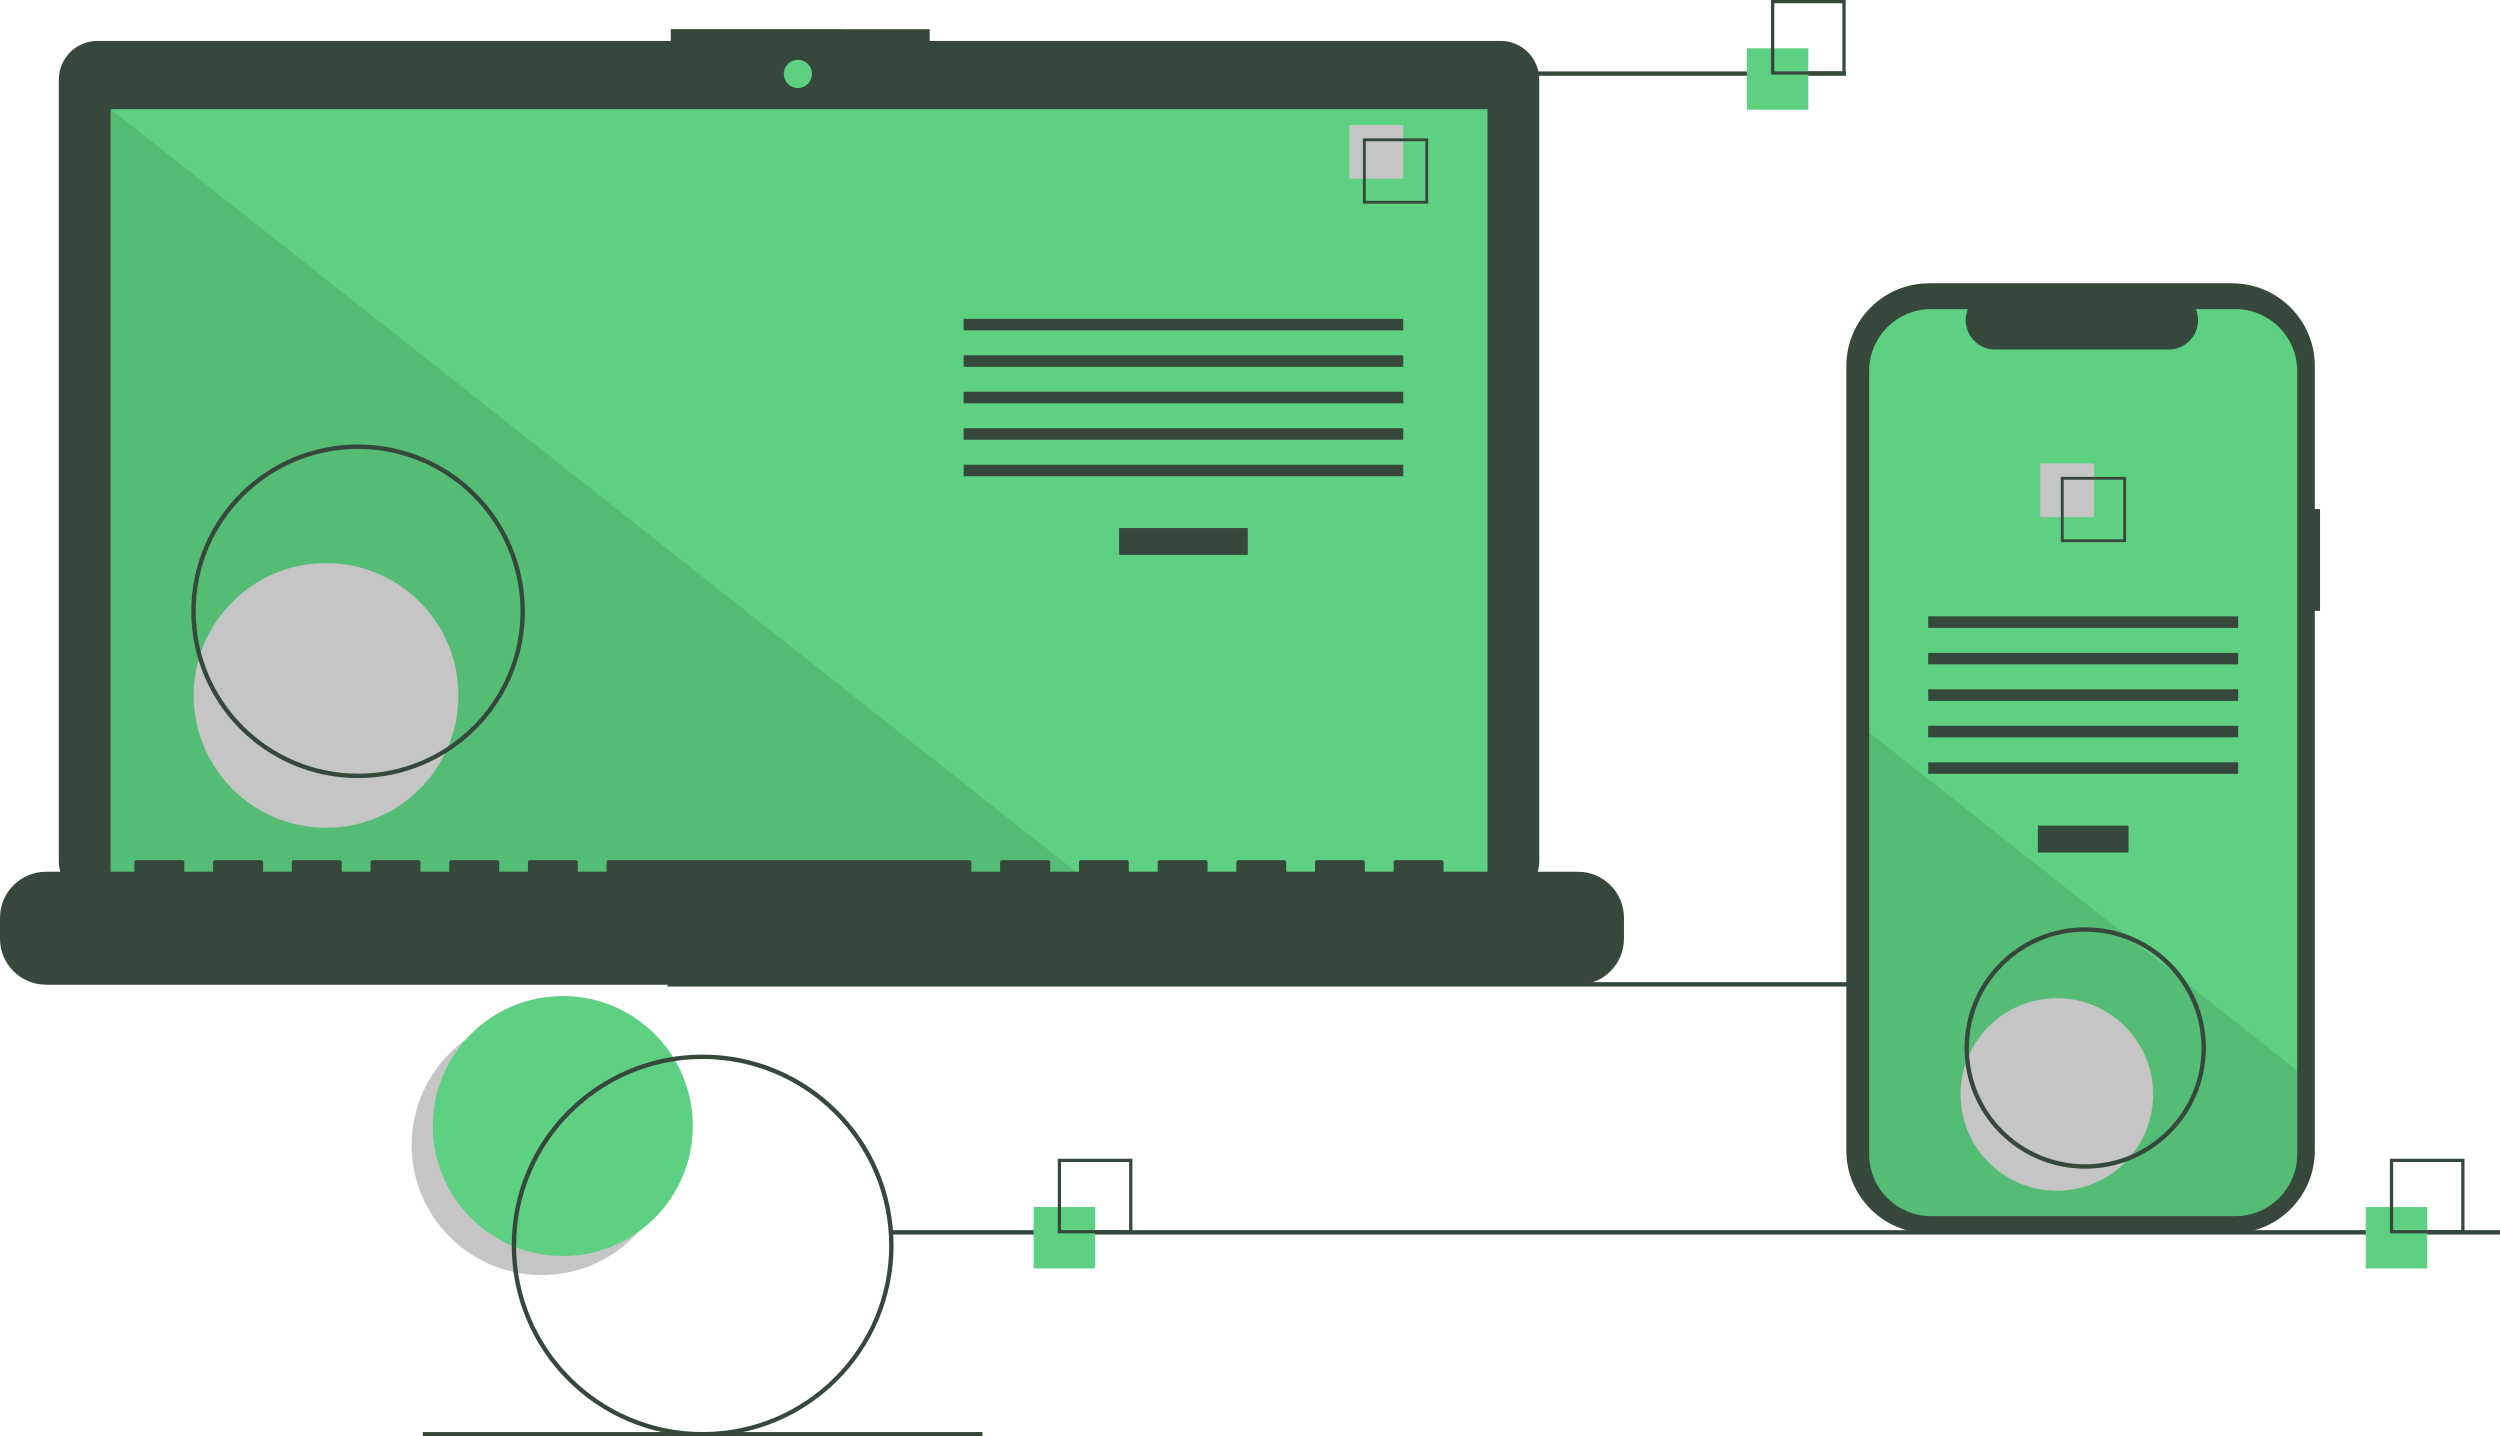 <?xml version="1.0" encoding="utf-8"?>
<!-- Generator: Adobe Illustrator 28.2.0, SVG Export Plug-In . SVG Version: 6.00 Build 0)  -->
<svg version="1.1" id="Layer_1" xmlns="http://www.w3.org/2000/svg" xmlns:xlink="http://www.w3.org/1999/xlink" x="0px" y="0px"
	 viewBox="0 0 1139.17 654.54" style="enable-background:new 0 0 1139.17 654.54;" xml:space="preserve">
<style type="text/css">
	.st0{fill:#C5C5C5;}
	.st1{fill:#5ED082;}
	.st2{fill:#36473B;}
	.st3{opacity:0.1;enable-background:new    ;}
</style>
<circle class="st0" cx="246.83" cy="521.76" r="59.24"/>
<circle class="st1" cx="256.46" cy="513.09" r="59.24"/>
<rect x="304.17" y="447.54" class="st2" width="733" height="2"/>
<path class="st2" d="M683.79,18.65H423.62v-5.36H305.65v5.36H44.41c-9.72,0-17.6,7.88-17.6,17.6c0,0,0,0,0,0V392.5
	c0,9.72,7.88,17.6,17.6,17.6h639.38c9.72,0,17.6-7.88,17.6-17.6V36.25C701.39,26.53,693.51,18.65,683.79,18.65L683.79,18.65z"/>
<rect x="50.41" y="49.75" class="st1" width="627.39" height="353.91"/>
<circle class="st1" cx="363.57" cy="33.67" r="6.43"/>
<polygon class="st3" points="498.37,403.67 50.41,403.67 50.41,49.75 "/>
<circle class="st0" cx="148.57" cy="316.88" r="60.31"/>
<rect x="509.95" y="240.62" class="st2" width="58.61" height="12.25"/>
<rect x="439.1" y="145.28" class="st2" width="200.31" height="5.25"/>
<rect x="439.1" y="161.9" class="st2" width="200.31" height="5.25"/>
<rect x="439.1" y="178.52" class="st2" width="200.31" height="5.25"/>
<rect x="439.1" y="195.14" class="st2" width="200.31" height="5.25"/>
<rect x="439.1" y="211.76" class="st2" width="200.31" height="5.25"/>
<rect x="614.92" y="56.93" class="st0" width="24.49" height="24.49"/>
<path class="st2" d="M650.78,92.8h-29.74V63.06h29.74V92.8z M622.33,91.5h27.15V64.35h-27.15V91.5z"/>
<path class="st2" d="M719.01,397.23h-61.23v-4.41c0-0.48-0.39-0.87-0.87-0.87l0,0h-20.99c-0.48,0-0.87,0.39-0.87,0.87l0,0v4.41
	h-13.12v-4.41c0-0.48-0.39-0.87-0.87-0.87h0h-20.99c-0.48,0-0.87,0.39-0.87,0.87l0,0v4.41h-13.12v-4.41c0-0.48-0.39-0.87-0.87-0.87
	l0,0h-20.99c-0.48,0-0.87,0.39-0.87,0.87l0,0v4.41h-13.12v-4.41c0-0.48-0.39-0.87-0.87-0.87l0,0h-20.99c-0.48,0-0.87,0.39-0.87,0.87
	l0,0v4.41h-13.12v-4.41c0-0.48-0.39-0.87-0.87-0.87l0,0h-20.99c-0.48,0-0.87,0.39-0.87,0.87v0v4.41h-13.12v-4.41
	c0-0.48-0.39-0.87-0.87-0.87h0H456.6c-0.48,0-0.87,0.39-0.87,0.87l0,0v4.41H442.6v-4.41c0-0.48-0.39-0.87-0.87-0.87h0H277.28
	c-0.48,0-0.87,0.39-0.87,0.87l0,0v4.41h-13.12v-4.41c0-0.48-0.39-0.87-0.87-0.87h0h-20.99c-0.48,0-0.87,0.39-0.87,0.87v0v4.41
	h-13.12v-4.41c0-0.48-0.39-0.87-0.87-0.87h0h-20.99c-0.48,0-0.87,0.39-0.87,0.87c0,0,0,0,0,0v4.41h-13.12v-4.41
	c0-0.48-0.39-0.87-0.87-0.87c0,0,0,0,0,0h-20.99c-0.48,0-0.87,0.39-0.87,0.87l0,0v4.41H155.7v-4.41c0-0.48-0.39-0.87-0.87-0.87
	c0,0,0,0,0,0h-20.99c-0.48,0-0.87,0.39-0.87,0.87c0,0,0,0,0,0v4.41h-13.12v-4.41c0-0.48-0.39-0.87-0.87-0.87c0,0,0,0,0,0H97.97
	c-0.48,0-0.87,0.39-0.87,0.87c0,0,0,0,0,0v4.41H83.97v-4.41c0-0.48-0.39-0.87-0.87-0.87c0,0,0,0,0,0H62.1
	c-0.48,0-0.87,0.39-0.87,0.87v0v4.41H20.99C9.4,397.23,0,406.63,0,418.22v9.49c0,11.59,9.4,20.99,20.99,20.99h698.01
	c11.59,0,20.99-9.4,20.99-20.99v-9.49C740,406.63,730.6,397.23,719.01,397.23z"/>
<path class="st2" d="M163.17,354.54c-41.97,0-76-34.03-76-76s34.03-76,76-76s76,34.03,76,76
	C239.12,320.5,205.13,354.5,163.17,354.54z M163.17,204.54c-40.87,0-74,33.13-74,74s33.13,74,74,74s74-33.13,74-74
	C237.13,237.69,204.02,204.59,163.17,204.54z"/>
<rect x="586.17" y="32.54" class="st2" width="255" height="2"/>
<rect x="406.17" y="560.54" class="st2" width="733" height="2"/>
<rect x="192.67" y="652.54" class="st2" width="255" height="2"/>
<rect x="471" y="550" class="st1" width="28" height="28"/>
<path class="st2" d="M516,562h-34v-34h34V562z M483.48,560.52h31.04v-31.04h-31.04V560.52z"/>
<rect x="796" y="22" class="st1" width="28" height="28"/>
<path class="st2" d="M841,34h-34V0h34V34z M808.48,32.52h31.04V1.48h-31.04V32.52z"/>
<rect x="1078" y="550" class="st1" width="28" height="28"/>
<path class="st2" d="M1123,562h-34v-34h34V562z M1090.48,560.52h31.04v-31.04h-31.04V560.52z"/>
<path class="st2" d="M1057.17,231.96h-2.38V166.8c0-20.83-16.89-37.71-37.71-37.71h0H879.03c-20.83,0-37.71,16.88-37.71,37.71
	c0,0,0,0,0,0v357.48c0,20.83,16.89,37.71,37.71,37.71c0,0,0,0,0,0h138.05c20.83,0,37.71-16.88,37.71-37.71c0,0,0,0,0,0V278.34h2.38
	L1057.17,231.96z"/>
<path class="st1" d="M1046.76,169.01v356.96c0,15.56-12.61,28.17-28.16,28.17H879.88c-15.56,0-28.16-12.61-28.16-28.17V169.01
	c0-15.55,12.61-28.16,28.16-28.16h16.83c-2.79,6.84,0.5,14.65,7.34,17.44c1.6,0.65,3.32,0.99,5.05,0.99h79.09
	c7.39,0,13.38-5.99,13.38-13.38c0-1.73-0.34-3.45-0.99-5.05h18.02C1034.15,140.85,1046.76,153.46,1046.76,169.01z"/>
<rect x="928.58" y="376.22" class="st2" width="41.32" height="12.25"/>
<rect x="878.62" y="280.87" class="st2" width="141.24" height="5.25"/>
<rect x="878.62" y="297.49" class="st2" width="141.24" height="5.25"/>
<rect x="878.62" y="314.11" class="st2" width="141.24" height="5.25"/>
<rect x="878.62" y="330.73" class="st2" width="141.24" height="5.25"/>
<rect x="878.62" y="347.35" class="st2" width="141.24" height="5.25"/>
<rect x="929.68" y="211.18" class="st0" width="24.49" height="24.49"/>
<path class="st2" d="M939.06,217.3v29.74h29.74V217.3H939.06z M967.51,245.75h-27.16v-27.16h27.16V245.75z"/>
<path class="st3" d="M1046.76,487.85v38.12c0,15.56-12.61,28.17-28.16,28.17H879.88c-15.56,0-28.16-12.61-28.16-28.17V333.76
	l116.87,92.33l2,1.58l21.74,17.17l2.03,1.61L1046.76,487.85z"/>
<circle class="st0" cx="937.24" cy="498.71" r="43.87"/>
<path class="st2" d="M320.17,654.54c-48.05,0-87-38.95-87-87s38.95-87,87-87s87,38.95,87,87
	C407.12,615.57,368.2,654.49,320.17,654.54z M320.17,482.54c-46.94,0-85,38.06-85,85s38.06,85,85,85s85-38.06,85-85
	C405.12,520.62,367.09,482.6,320.17,482.54z"/>
<path class="st2" d="M950.17,532.54c-30.38,0-55-24.62-55-55s24.62-55,55-55s55,24.62,55,55
	C1005.14,507.9,980.53,532.51,950.17,532.54z M950.17,424.54c-29.27,0-53,23.73-53,53s23.73,53,53,53s53-23.73,53-53l0,0
	C1003.14,448.29,979.43,424.58,950.17,424.54z"/>
</svg>

